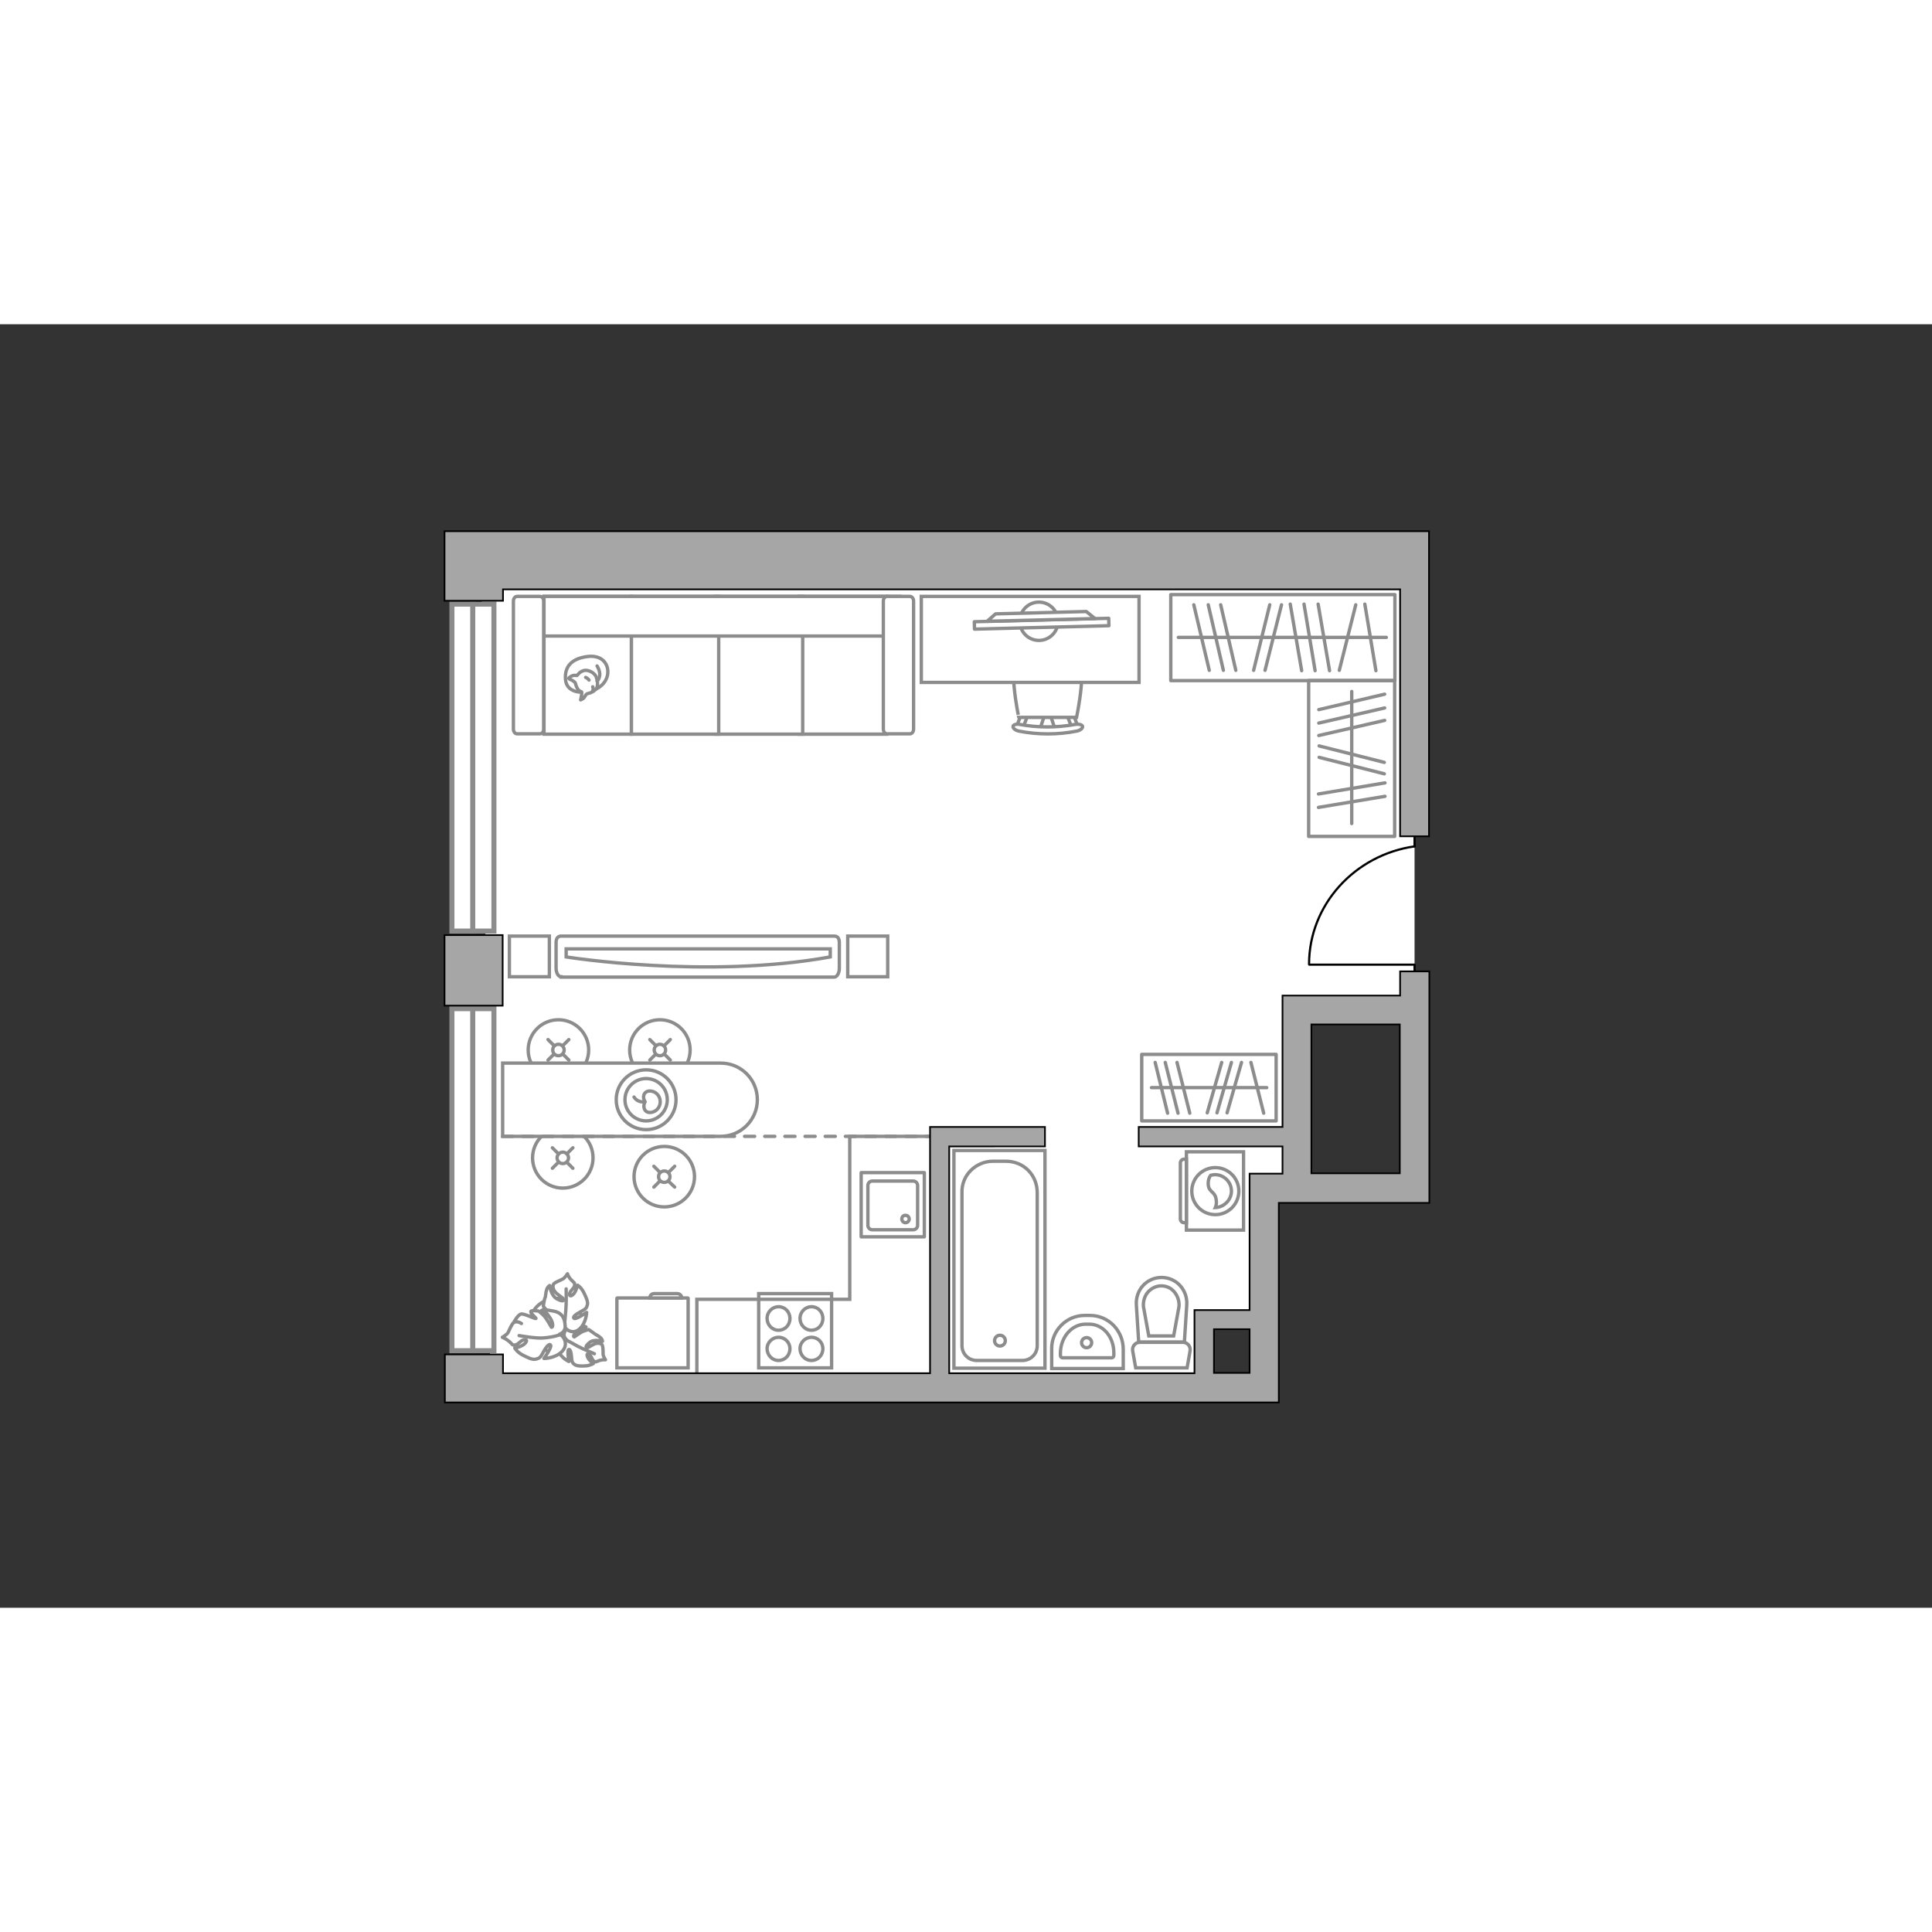 <?xml version="1.0" encoding="utf-8"?>
<!-- Generator: Adobe Illustrator 25.1.0, SVG Export Plug-In . SVG Version: 6.00 Build 0)  -->
<svg version="1.1" xmlns="http://www.w3.org/2000/svg" xmlns:xlink="http://www.w3.org/1999/xlink" x="0px" y="0px"
	 viewBox="0 0 575 382" style="enable-background:new 0 0 575 382;" xml:space="preserve" width="200" height="200">
<rect x="0" y="0" width="575" height="382" fill="#333333" stroke="none"/>
<style type="text/css">
	.st0{fill:#FFFFFF;}
	.st1{fill:#FFFFFF;stroke:#8C8C8C;stroke-miterlimit:10;}
	.st2{fill:none;stroke:#8C8C8C;stroke-linecap:round;stroke-linejoin:round;stroke-miterlimit:10;}
	.st3{fill:#FFFFFF;stroke:#8C8C8C;stroke-linecap:round;stroke-linejoin:round;stroke-miterlimit:10;}
	.st4{fill-rule:evenodd;clip-rule:evenodd;fill:#FFFFFF;fill-opacity:0.1;stroke:#8C8C8C;stroke-miterlimit:10;}
	.st5{fill:#FFFFFF;stroke:#8C8C8C;stroke-linecap:round;stroke-miterlimit:10;}
	.st6{fill:#FFFFFF;stroke:#8C8C8C;stroke-width:1.5;stroke-linecap:round;stroke-miterlimit:10;}
	.st7{fill:none;stroke:#000000;stroke-width:0.654;stroke-linecap:round;stroke-linejoin:round;stroke-miterlimit:10;}
	.st8{fill:none;stroke:#8C8C8C;stroke-linecap:round;stroke-miterlimit:10;stroke-dasharray:3,3;}
	.st9{fill:#A6A6A6;stroke:#000000;stroke-width:0.5;stroke-miterlimit:10;}
</style>
<g id="bg_1_">
	<path class="st0" d="M145.9,313.7h211.7v-18.4h17.2v-39.6h10.9v-51.6c0,0,35.3-2.9,35.3-2.4s0-127.4,0-127.4H143.3L145.9,313.7z"/>
</g>
<g id="furniture_1_">
	<g>
		<path id="Vector_8_1_" class="st1" d="M204.6,289.8h-20.9c-0.1,0-0.1,0.1-0.1,0.1v20.7h21.2v-20.7
			C204.8,289.8,204.7,289.8,204.6,289.8z"/>
		<path id="Vector_9_1_" class="st1" d="M193.4,289.8h9.5c0-0.7-0.6-1.3-1.3-1.3h-6.9C194,288.5,193.4,289,193.4,289.8z"/>
	</g>
	<g>
		
			<rect x="348.4" y="80.4" transform="matrix(-1 -1.224647e-16 1.224647e-16 -1 763.548 186.464)" class="st2" width="66.7" height="25.6"/>
		<line class="st2" x1="395.7" y1="103.1" x2="392.3" y2="83.3"/>
		<line class="st2" x1="409.5" y1="103.1" x2="406.2" y2="83.3"/>
		<line class="st2" x1="391.4" y1="103.1" x2="388.1" y2="83.3"/>
		<line class="st2" x1="387.4" y1="103.1" x2="384" y2="83.3"/>
		<line class="st2" x1="376.5" y1="103" x2="381.4" y2="83.5"/>
		<line class="st2" x1="398.6" y1="103" x2="403.5" y2="83.5"/>
		<line class="st2" x1="373.1" y1="103" x2="377.9" y2="83.5"/>
		<line class="st2" x1="367.8" y1="103" x2="363.3" y2="83.5"/>
		<line class="st2" x1="359.9" y1="103" x2="355.3" y2="83.5"/>
		<line class="st2" x1="364.1" y1="103" x2="359.6" y2="83.5"/>
		<line class="st2" x1="412.6" y1="93.2" x2="350.7" y2="93.2"/>
	</g>
	<g>
		
			<rect x="379.1" y="116.4" transform="matrix(6.123234e-17 -1 1 6.123234e-17 273.082 531.532)" class="st2" width="46.4" height="25.6"/>
		<line class="st2" x1="392.4" y1="143.8" x2="412.2" y2="140.5"/>
		<line class="st2" x1="392.4" y1="139.8" x2="412.2" y2="136.5"/>
		<line class="st2" x1="392.6" y1="128.9" x2="412" y2="133.8"/>
		<line class="st2" x1="392.6" y1="125.5" x2="412" y2="130.4"/>
		<line class="st2" x1="392.5" y1="122.4" x2="412.1" y2="117.9"/>
		<line class="st2" x1="392.5" y1="114.7" x2="412.1" y2="110.1"/>
		<line class="st2" x1="392.5" y1="118.7" x2="412.1" y2="114.2"/>
		<line class="st2" x1="402.3" y1="148.6" x2="402.3" y2="109.3"/>
	</g>
	<g>
		<rect x="339.8" y="217.3" class="st2" width="40" height="19.8"/>
		<line class="st2" x1="363.6" y1="219.7" x2="359.3" y2="234.7"/>
		<line class="st2" x1="366.5" y1="219.7" x2="362.2" y2="234.7"/>
		<line class="st2" x1="369.5" y1="219.7" x2="365.2" y2="234.7"/>
		<line class="st2" x1="343.8" y1="219.7" x2="347.5" y2="234.8"/>
		<line class="st2" x1="350.3" y1="219.7" x2="354.1" y2="234.8"/>
		<line class="st2" x1="372.3" y1="219.7" x2="376.1" y2="234.8"/>
		<line class="st2" x1="346.8" y1="219.7" x2="350.6" y2="234.8"/>
		<line class="st2" x1="342.7" y1="227.2" x2="377" y2="227.2"/>
	</g>
	<g>
		<path id="Vector_60_2_" class="st1" d="M171.8,303c2.8-3.5,2.2-8.5-1.2-11.3c-3.5-2.8-8.5-2.2-11.3,1.2c-2.8,3.5-2.2,8.5,1.2,11.3
			C163.9,307,169,306.5,171.8,303z"/>
		<path class="st3" d="M168.5,302.1c0,0-1.1-0.9-0.4-2.3c0.7-1.4,1.8-2.5,4-2c2.2,0.5,2.3,0.6,2.3,0.6s-2.2,0.9-3.1,1.8
			c-0.9,0.9-0.5,1.2-0.4,1.2c0.1,0,1.9-1.5,3-1.8c1.1-0.4,1.3-0.4,1.3-0.4s1.5,1,1.7,1.2c0.2,0.2,1.3,0.7,1.8,1.2
			c0.6,0.5,0.6,1.1,0.6,1.1s-2.5-0.8-3.9,0.4c-1.4,1.2-1,1.5-0.6,1.5c0.4,0,1.8-1.2,2.8-1.3c1-0.1,1.6,0.2,1.7,0.7
			c0.2,0.5,0.2,2.1,0.2,2.6c0,0.5,0.7,1.6,0.7,1.6s-0.8-0.1-1.8,0.2c-1.1,0.4-1,0.6-1.6,0.2c-0.7-0.4-0.8-1.8-1.6-2.1
			c-0.8-0.3-0.5,0.8,0.1,1.6c0.6,0.8,1.3,1.2,1.3,1.2s-0.9,0.6-2.2,0.7s-2.7,0.1-3.4-0.4c-0.6-0.5-0.8-0.6-0.9-2.2
			c-0.1-1.6-0.5-2.6-0.9-2.2s0.1,3.5,0.1,3.5s-2.4-1.1-3.2-3.3C165.4,303.3,167.3,302,168.5,302.1z"/>
		<path class="st2" d="M176.9,306.4c0,0-3.4-1.4-4.9-2.2c-1-0.6-2.8-1.5-3.6-2c-1.1-0.6-2-1.5-2.6-2.6"/>
		<path class="st3" d="M167.9,298.1c0,0-0.5,1.6-2.3,1.5c-1.8-0.1-3.5-0.7-4-3.3c-0.4-2.6-0.4-2.8-0.4-2.8s2,2,3.3,2.5
			c1.4,0.5,1.6-0.1,1.5-0.2c-0.1-0.1-2.4-1.3-3.3-2.3c-0.9-1-1-1.3-1-1.3s0.3-2.1,0.5-2.4c0.2-0.3,0.2-1.7,0.5-2.5
			c0.3-0.9,0.9-1.2,0.9-1.2s0.3,3,2.2,4c1.9,1,2.1,0.4,1.9,0c-0.2-0.4-2.1-1.4-2.7-2.4c-0.6-1-0.5-1.8-0.1-2.2
			c0.4-0.4,2.2-1.1,2.7-1.4c0.5-0.3,1.3-1.5,1.3-1.5s0.2,0.9,1.1,1.8c0.9,1,1.1,0.7,1,1.7c-0.1,0.9-1.5,1.6-1.5,2.6
			c0,1,1.2,0.2,1.7-0.8c0.5-1,0.7-1.9,0.7-1.9s1.1,0.7,1.8,2.1c0.7,1.4,1.4,2.9,1.1,3.8c-0.3,0.9-0.3,1.1-2,2
			c-1.7,0.9-2.5,1.7-1.9,2c0.6,0.3,3.7-1.8,3.7-1.8s-0.1,3.1-2.1,4.9C170.6,300.8,168.3,299.3,167.9,298.1z"/>
		<path class="st2" d="M168.5,287.1c0,0,0.1,4.3-0.1,6.3c-0.1,1.3-0.3,3.8-0.5,4.8c-0.2,1.5-0.7,2.8-1.6,4"/>
		<g>
			<path class="st3" d="M155.2,297.4c-1.1-0.7-1.9-0.6-2.4-0.2c-0.5,0.4-1.3,2.3-1.6,2.9c-0.3,0.6-1.7,1.4-1.7,1.4s0.9,0.3,2,1.2
				s0.8,1.2,1.8,1.1c1-0.1,1.8-1.6,2.9-1.6c1.1,0,0.2,1.3-0.9,1.8c-1.1,0.6-2.1,0.7-2.1,0.7s0.7,1.2,2.2,2c1.5,0.8,3.1,1.6,4.1,1.3
				c1-0.3,1.3-0.3,2.2-2.1c1-1.8,1.9-2.7,2.2-2c0.3,0.7-2,3.9-2,3.9s3.4,0,5.4-2.1c2-2.1,0.5-4.6-0.8-5.1c0,0,1.8-0.5,1.7-2.5
				c-0.1-2-0.7-3.9-3.5-4.4c-2.8-0.5-3-0.5-3-0.5s2.1,2.2,2.6,3.7c0.5,1.5-0.1,1.7-0.2,1.6c-0.1-0.1-1.4-2.7-2.5-3.7
				c-1.1-1-1.3-1.1-1.3-1.1s-2.2-0.3-2.3,0.1c-0.2,0.6,1.7,2,1.5,2.1c-0.3,0.2-3.6-1.6-4.5-1.3c-0.9,0.3-2,2.3-2,2.3"/>
			<path class="st2" d="M154.5,301c0,0,5,0.9,7.2,0.7c1.4-0.1,3.4-0.4,4.8-0.9"/>
		</g>
	</g>
	<polyline class="st1" points="278.1,241.7 252.9,241.7 252.9,290.2 207.4,290.2 207.4,314.1 	"/>
	<g>
		<g>
			<path class="st1" d="M353.1,246.3l0,23.3l17,0l0-23.3L353.1,246.3z"/>
			<path class="st4" d="M351.3,249.6l0,16.7c0,0.6,0.5,1.1,1.1,1.1h0.7l0-18.9h-0.7C351.8,248.5,351.3,249,351.3,249.6z"/>
		</g>
		<g>
			<circle class="st1" cx="361.7" cy="258" r="7"/>
			<path class="st1" d="M359.6,256.1c0.2,2.4,2.2,1.9,2.4,4.8c0.1,0.9-0.1,1.5-0.3,2c2.6-0.1,4.8-2.3,4.8-4.9c0-2.7-2.2-4.9-4.9-4.9
				c-0.4,0-0.8,0.1-1.3,0.2C359.9,253.8,359.5,254.8,359.6,256.1z"/>
		</g>
	</g>
	<g>
		<path id="Vector_54_3_" class="st1" d="M263.9,81h-26v41h26C263.9,121.9,263.9,81,263.9,81z"/>
		<path id="Vector_55_3_" class="st1" d="M238.9,81h-26v41h26V81z"/>
		<path id="Vector_56_4_" class="st1" d="M213.9,81h-26v41h26V81z"/>
		<path id="Vector_56_3_" class="st1" d="M187.9,81h-26v41h26V81z"/>
		<path id="Vector_57_3_" class="st1" d="M264.6,92.8l3.1-11.8H161.9v11.8H264.6z"/>
		<path id="Vector_58_3_" class="st1" d="M262.9,82.4v38.1c0,0.8,0.5,1.4,1.1,1.4h6.8c0.6,0,1.1-0.6,1.1-1.4V82.4
			c0-0.8-0.5-1.4-1.1-1.4H264C263.4,81,262.9,81.6,262.9,82.4z"/>
		<path id="Vector_59_3_" class="st1" d="M152.8,82.4v38.1c0,0.8,0.5,1.4,1.1,1.4h6.8c0.6,0,1.1-0.6,1.1-1.4V82.4
			c0-0.8-0.5-1.4-1.1-1.4h-6.8C153.3,81,152.8,81.6,152.8,82.4z"/>
		<g>
			<path class="st3" d="M172.9,109.5c0,0-4.3,0.1-4.6-3.8c-0.3-3.9,1.9-6.2,6.5-6.8s6.6,2.5,6,5.6
				C180.1,107.5,177.2,109.5,172.9,109.5z"/>
			<path class="st3" d="M171.2,106.7c0,0-0.5-0.6-1.3-0.9c-0.8-0.3-0.6-0.5-0.6-0.5s0.8-0.9,1.9-0.8c0.6,0.1,0.6,0,0.6,0
				s0.8-1.3,2.3-1.5c1.5-0.1,3.2,1.1,3.4,2.2c0.4,1,0.5,2.4,0,3.2c-0.5,0.8-1.8,1.4-2.5,1.5c-0.8,0.1-0.9,1.3-1.6,1.6
				c-0.8,0.4-0.6,0.3-0.6,0.3s0.5-2,0.3-2.4C172.8,109.2,171.9,109.4,171.2,106.7z"/>
			<path class="st3" d="M175.3,105.9c0,0-0.3-0.5-1-0.8"/>
			<path class="st3" d="M176.4,107.9c0,0,0.3,0.6,0,1.1"/>
			<path class="st2" d="M177.7,106.2c0,0,0.6-0.3,0.8-1.8c0.1-1.3-0.8-2.7-0.8-2.7"/>
		</g>
	</g>
	<g id="Group_2_6_">
		<g id="Group_3_6_">
			<path id="Vector_10_6_" class="st1" d="M309.5,120.5l1.6-4.8h1.3l1.6,4.8H309.5z"/>
		</g>
		<g id="Group_4_6_">
			<path id="Vector_11_6_" class="st1" d="M318.6,115.8c0.4,0,0.8,0.2,0.9,0.5l1.5,3.9c0.1,0.4-0.1,0.7-0.7,0.8
				c-0.5,0.1-1.1-0.1-1.1-0.4l-1.5-3.9c-0.1-0.4,0.1-0.7,0.7-0.8C318.5,115.8,318.5,115.8,318.6,115.8z"/>
		</g>
		<g id="Group_5_6_">
			<path id="Vector_12_6_" class="st1" d="M304.9,115.8c0.1,0,0.1,0,0.2,0c0.5,0.1,0.8,0.4,0.7,0.8l-1.5,3.9
				c-0.1,0.4-0.7,0.6-1.2,0.4c-0.5-0.1-0.8-0.4-0.7-0.8l1.5-3.9C304.1,116,304.5,115.8,304.9,115.8z"/>
		</g>
		<path id="Vector_13_6_" class="st1" d="M303.2,96.8c3-3,14.2-3,17.2,0c3.6,3.6,0,20.2,0,20.2h-17.2
			C303.2,117,299.6,100.3,303.2,96.8z"/>
		<path id="Vector_14_6_" class="st1" d="M303.5,119.1c5.4,1,11,1,16.5,0c1.1-0.2,2.1,0.1,2.2,0.6c0.1,0.5-0.7,1.2-1.8,1.4
			c-5.6,1.1-11.5,1.1-17.1,0c-1.1-0.2-1.9-0.9-1.8-1.4C301.5,119.2,302.5,118.9,303.5,119.1z"/>
	</g>
	<path id="Vector_36_1_" class="st1" d="M339,106.6h-64.8V81h52.3H339V106.6z"/>
	<g>
		<circle class="st3" cx="309.2" cy="88.4" r="5.7"/>
		<g>
			
				<rect x="289.9" y="88" transform="matrix(1 -2.554044e-02 2.554044e-02 1 -2.174 7.944)" class="st3" width="40" height="2.2"/>
			<polygon class="st3" points="323.3,85.5 296.3,86.2 293.8,88.4 325.9,87.6 			"/>
		</g>
	</g>
	<g>
		<path id="Vector_90_1_" class="st1" d="M167,194.2c-0.8,0-1.5-1.1-1.5-2.6V184c0-1.4,0.7-1.9,1.5-1.9h81.3c0.8,0,1.5,0.5,1.5,1.9
			v7.7c0,1.4-0.7,2.6-1.5,2.6H167z"/>
		<path id="Vector_91_1_" class="st1" d="M247.1,185.9h-78.6l0,2.4c0,0,41.7,6.7,78.6,0L247.1,185.9z"/>
	</g>
	<path id="Vector_93_1_" class="st1" d="M163.5,182.1h-11.9v12.1h11.9V182.1z"/>
	<path id="Vector_93_3_" class="st1" d="M264.2,182.1h-11.9v12.1h11.9V182.1z"/>
	<g>
		<circle class="st5" cx="197.7" cy="253.7" r="9"/>
		<line class="st5" x1="194.6" y1="256.8" x2="196.4" y2="255"/>
		<circle class="st5" cx="197.7" cy="253.7" r="1.7"/>
		<line class="st5" x1="198.9" y1="252.5" x2="200.8" y2="250.6"/>
		<line class="st5" x1="194.6" y1="250.6" x2="196.4" y2="252.4"/>
		<line class="st5" x1="198.9" y1="255" x2="200.8" y2="256.8"/>
	</g>
	<g>
		<circle class="st5" cx="167.5" cy="248.1" r="9"/>
		<line class="st5" x1="164.4" y1="251.2" x2="166.2" y2="249.4"/>
		<circle class="st5" cx="167.5" cy="248.1" r="1.7"/>
		<line class="st5" x1="168.7" y1="246.9" x2="170.5" y2="245.1"/>
		<line class="st5" x1="164.4" y1="245.1" x2="166.2" y2="246.9"/>
		<line class="st5" x1="168.7" y1="249.4" x2="170.5" y2="251.2"/>
	</g>
	<g>
		<circle class="st5" cx="166.2" cy="216" r="9"/>
		<line class="st5" x1="163.1" y1="219" x2="164.9" y2="217.2"/>
		<circle class="st5" cx="166.2" cy="216" r="1.7"/>
		<line class="st5" x1="167.5" y1="214.7" x2="169.3" y2="212.9"/>
		<line class="st5" x1="163.1" y1="212.9" x2="164.9" y2="214.7"/>
		<line class="st5" x1="167.5" y1="217.2" x2="169.3" y2="219"/>
	</g>
	<g>
		<circle class="st5" cx="196.4" cy="216" r="9"/>
		<line class="st5" x1="193.4" y1="219" x2="195.2" y2="217.2"/>
		<circle class="st5" cx="196.4" cy="216" r="1.7"/>
		<line class="st5" x1="197.7" y1="214.7" x2="199.5" y2="212.9"/>
		<line class="st5" x1="193.4" y1="212.9" x2="195.2" y2="214.7"/>
		<line class="st5" x1="197.7" y1="217.2" x2="199.5" y2="219"/>
	</g>
	<g>
		<path class="st1" d="M225.4,230.8L225.4,230.8c0,6-4.9,10.9-10.9,10.9h-64.9v-21.8h64.9C220.6,219.9,225.4,224.8,225.4,230.8z"/>
		<circle class="st2" cx="192.3" cy="230.8" r="8.9"/>
		<circle class="st2" cx="192.3" cy="230.8" r="6.3"/>
		<path class="st2" d="M193.4,228.2c1.7,0,3.1,1.4,3.1,3.2s-1.4,3.2-3.1,3.2c-1.7,0-2.2-1.9-1.4-3.2
			C191,229.9,191.7,228.2,193.4,228.2z"/>
		<path class="st2" d="M188.7,230c0,0,0.9,1.7,3.1,1.4"/>
	</g>
</g>
<g id="windows_1_">
	<g>
		<path id="Vector_117_2_" class="st6" d="M140.8,83.3h-6.3v97.3h6.3V83.3z"/>
		<path id="Vector_123_2_" class="st6" d="M147,83.3h-6.3v97.3h6.3V83.3z"/>
	</g>
	<g>
		<path id="Vector_117_3_" class="st6" d="M140.8,203.7h-6.3v101.8h6.3V203.7z"/>
		<path id="Vector_123_3_" class="st6" d="M147,203.7h-6.3v101.8h6.3V203.7z"/>
	</g>
</g>
<g id="plan">
	<g id="Group_34_1_">
		<path id="Vector_158_1_" class="st7" d="M389.7,190.6H421v5"/>
		<path id="Vector_159_1_" class="st7" d="M421,150.9v4.5"/>
		<path id="Vector_160_1_" class="st7" d="M421,155.4c-17.7,2.5-31.4,17.3-31.4,35.1"/>
	</g>
	<g>
		<path id="Vector_139_1_" class="st2" d="M269.5,265.2c0.6,0,1.1,0.5,1.1,1.1c0,0.6-0.5,1.1-1.1,1.1c-0.6,0-1.1-0.5-1.1-1.1
			C268.4,265.6,268.9,265.2,269.5,265.2z"/>
		<g id="Group_27_1_">
			<path id="Vector_140_1_" class="st2" d="M275.1,252.5h-18.8v19.1h18.8V252.5z"/>
		</g>
		<path id="Vector_141_1_" class="st2" d="M259.6,269.5h12.2c0.7,0,1.3-0.6,1.3-1.3v-11.9c0-0.7-0.6-1.3-1.3-1.3h-12.2
			c-0.7,0-1.3,0.6-1.3,1.3v11.9C258.3,268.9,258.9,269.5,259.6,269.5z"/>
	</g>
	<line class="st8" x1="278.6" y1="241.7" x2="148.1" y2="241.7"/>
	<g>
		<rect x="132.3" y="181.8" class="st9" width="17.3" height="21"/>
		<path class="st9" d="M416.7,199.8h-35v39.1h-42.8v5.8h42.8v8.1h-9.8v40.6h-16.4v18.8h-73v-67.5H311v-5.8h-34.2v73.3H149.7v-5.6
			h-17.3v14.3h17.3l0,0h230.9v-8.7l0,0v-50.7h44.8v-68.9h-8.7V199.8z M361.3,312.1v-13h10.6v13H361.3z M390.3,252.7v-44.3h26.3v44.3
			H390.3z"/>
		<polygon class="st9" points="420.5,61.6 416.7,61.6 411.8,61.6 411.8,61.6 162.6,61.6 162.6,61.6 132.3,61.6 132.3,82.3 
			149.7,82.3 149.7,78.9 162.6,78.9 180.5,78.9 416.7,78.9 416.7,152.4 425.3,152.4 425.3,61.6 		"/>
	</g>
	<g>
		<path id="Vector_142_3_" class="st1" d="M225.8,310.6h21.7v-22.1h-21.7V310.6z"/>
		<g id="Group_28_3_">
			<g id="Group_29_3_">
				<path id="Vector_143_3_" class="st1" d="M241.5,301.5c-1.8,0-3.4,1.5-3.4,3.4c0,1.9,1.5,3.5,3.4,3.5c1.9,0,3.4-1.5,3.4-3.5
					C244.9,303,243.4,301.5,241.5,301.5z"/>
				<path id="Vector_144_3_" class="st1" d="M241.5,292.4c-1.8,0-3.4,1.5-3.4,3.5c0,1.9,1.5,3.5,3.4,3.5c1.9,0,3.4-1.5,3.4-3.5
					C244.9,293.9,243.4,292.4,241.5,292.4z"/>
			</g>
			<g id="Group_30_3_">
				<path id="Vector_145_3_" class="st1" d="M231.7,301.5c-1.8,0-3.4,1.5-3.4,3.4c0,1.9,1.5,3.5,3.4,3.5c1.9,0,3.4-1.5,3.4-3.5
					C235.1,303,233.6,301.5,231.7,301.5z"/>
				<path id="Vector_146_3_" class="st1" d="M231.7,292.4c-1.8,0-3.4,1.5-3.4,3.5c0,1.9,1.5,3.5,3.4,3.5c1.9,0,3.4-1.5,3.4-3.5
					C235.1,293.9,233.6,292.4,231.7,292.4z"/>
			</g>
		</g>
		<path id="Vector_147_3_" class="st1" d="M247.5,290.2H226"/>
	</g>
	<g>
		<path id="Vector_134_1_" class="st1" d="M322.8,295h1.6c5.5,0,9.9,4.5,9.9,10.1v5.7H313V305C312.9,299.5,317.4,295,322.8,295z"/>
		<path id="Vector_133_1_" class="st1" d="M323.1,297.6h1.1c4.1,0,7.3,3.8,7.3,8.5v0.8c0,0.4-0.3,0.7-0.6,0.7h-14.7
			c-0.3,0-0.6-0.3-0.6-0.7v-0.8C315.7,301.4,319,297.6,323.1,297.6z"/>
		<circle class="st1" cx="323.4" cy="303.1" r="1.5"/>
	</g>
	<g>
		<path id="wc_1_" class="st1" d="M340.4,292.3"/>
		<g id="Group_26_1_">
			<path id="Vector_130_1_" class="st1" d="M339.2,303h12.9c1.3,0,2.3,1.2,2.1,2.5l-0.9,5.1H338l-0.9-5.1
				C336.9,304.2,337.9,303,339.2,303z"/>
			<path id="Vector_131_1_" class="st1" d="M345.7,283.7c4.4,0,7.8,3.7,7.5,8.2l-0.7,11h-13.6l-0.7-11
				C337.9,287.4,341.3,283.7,345.7,283.7z"/>
			<path id="Vector_132_1_" class="st1" d="M349.3,301.1l1.6-8.8c0.1-1.6-0.4-3.1-1.4-4.3c-1-1.2-2.4-1.8-3.9-1.8s-2.9,0.7-3.9,1.8
				c-1,1.1-1.5,2.7-1.4,4.3l1.6,8.8H349.3z"/>
		</g>
	</g>
	<g>
		<g>
			<path id="Vector_135_3_" class="st1" d="M311,245.9v64.8h-27.1v-64.8H311z"/>
			<path id="Vector_136_3_" class="st1" d="M295.6,249.1h3.7c5.5,0,9.4,4.2,9.4,9.4V304c0,2.5-2,4.4-4.4,4.4h-13.6
				c-2.5,0-4.4-2-4.4-4.4v-45.5C286.1,253.3,290.4,249.1,295.6,249.1z"/>
		</g>
		<circle class="st1" cx="297.6" cy="302.5" r="1.6"/>
	</g>
</g>
<g id="points">
	<path id="bedroom" class="st2" d="M311,171.6"/>
	<path id="kitchen" class="st2" d="M202.9,274.1"/>
	<path id="wc_x5F_bedroom" class="st2" d="M331.5,269.3"/>
</g>
</svg>
